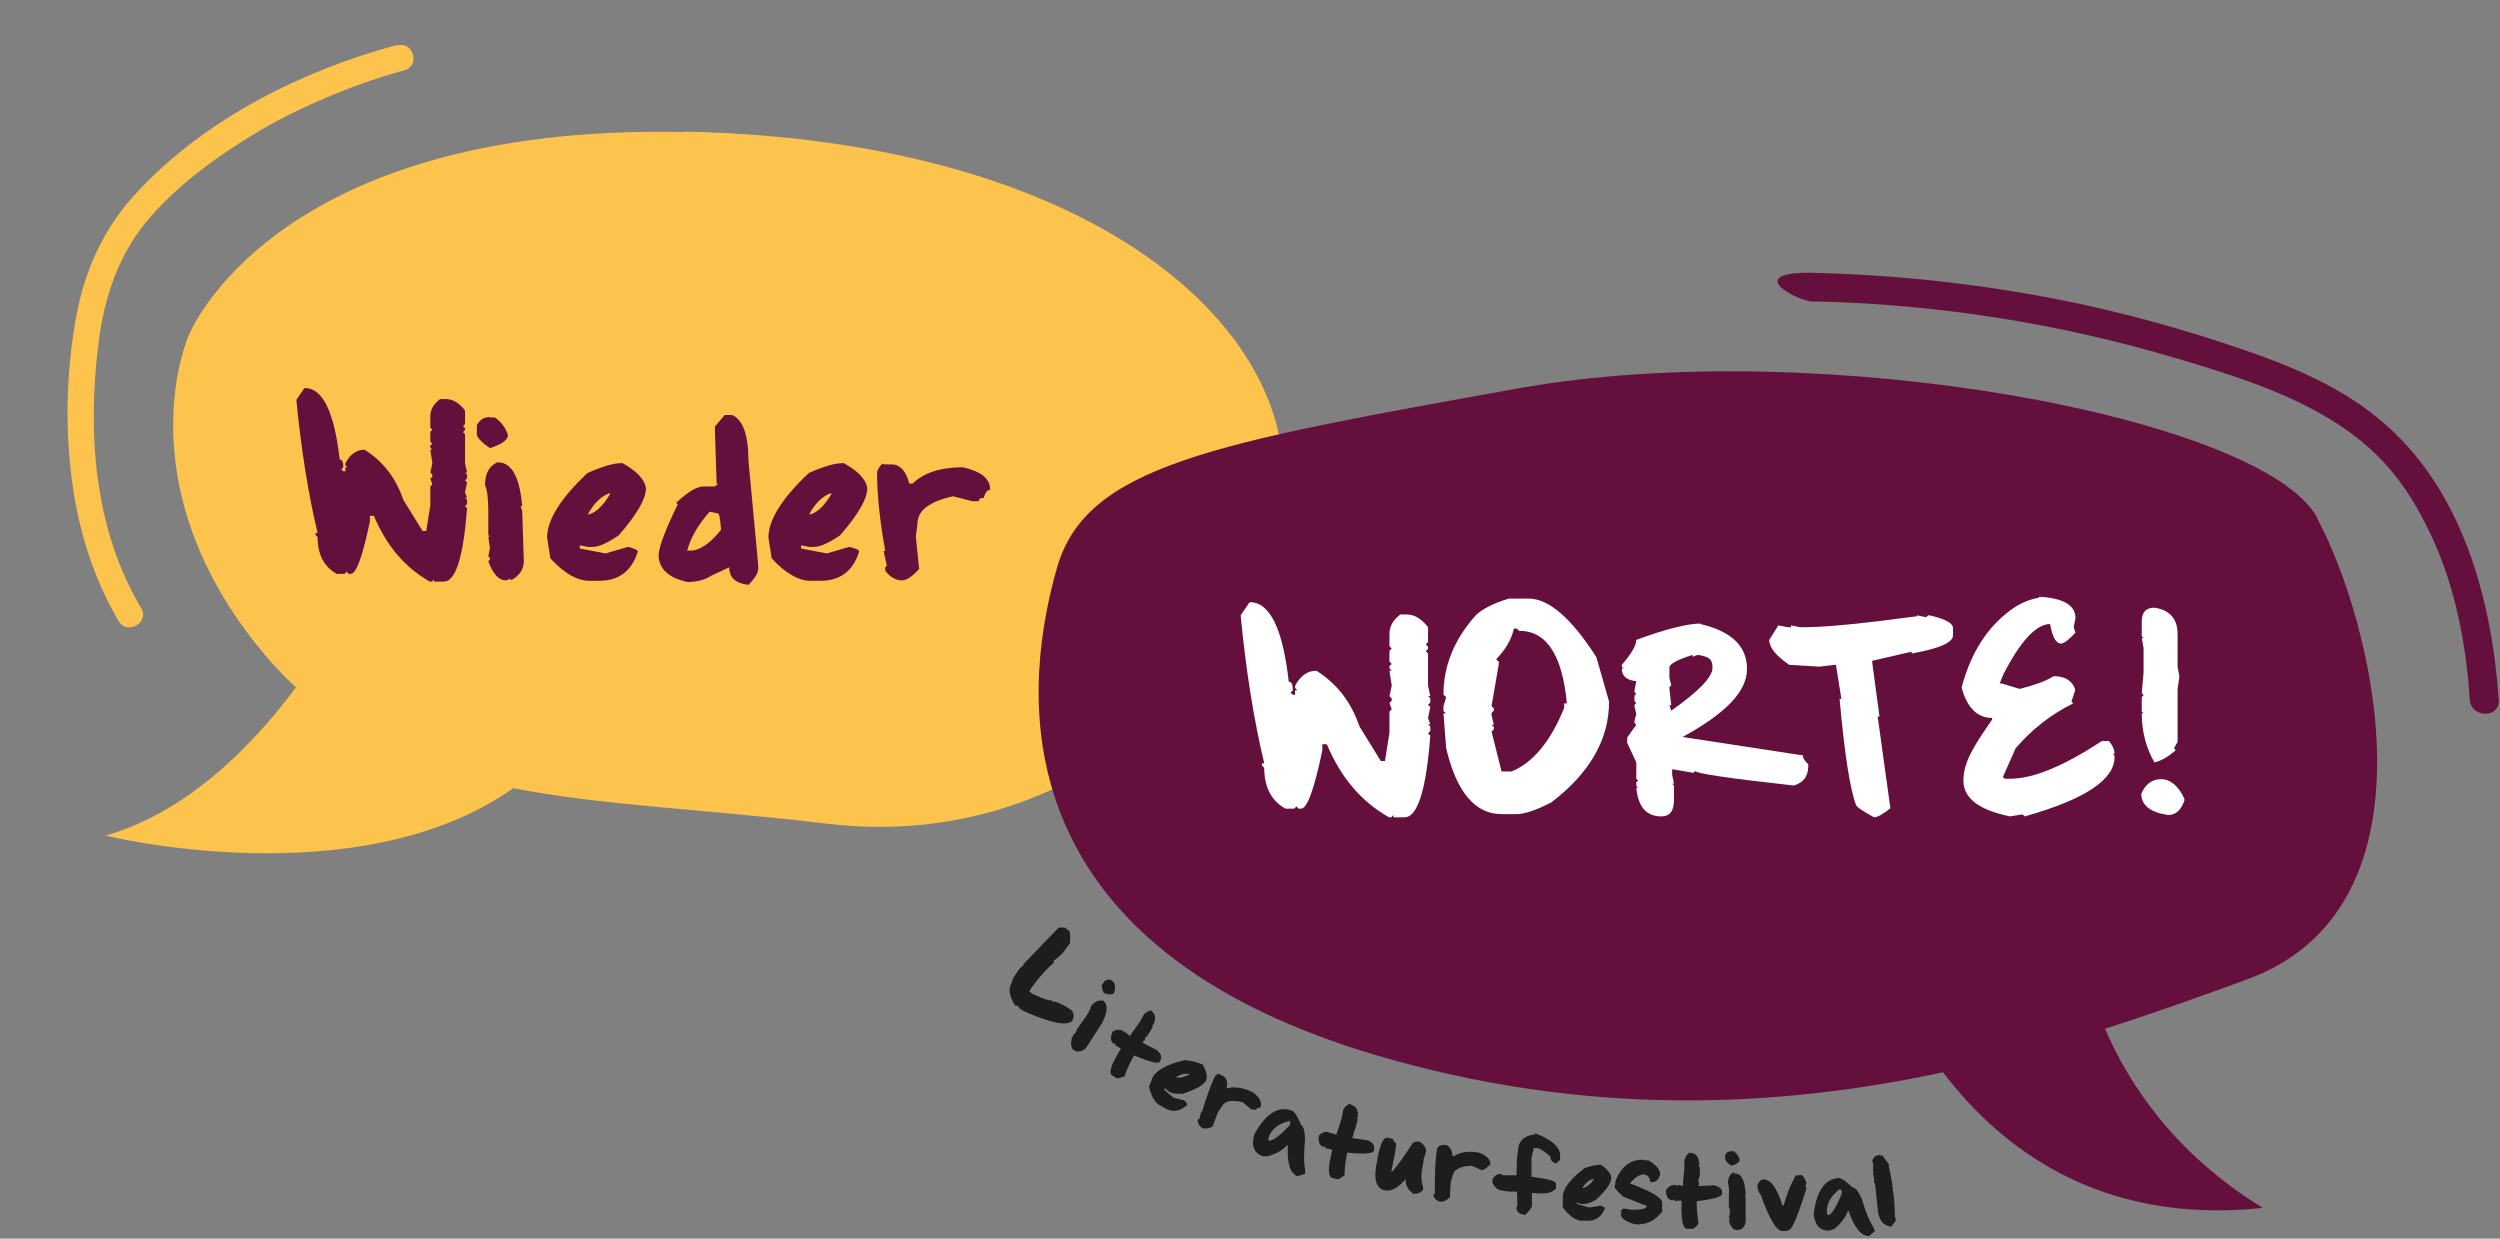 <svg id="eFcKqXjpA1J1" xmlns="http://www.w3.org/2000/svg" xmlns:xlink="http://www.w3.org/1999/xlink" viewBox="0 0 551 273" shape-rendering="geometricPrecision" text-rendering="geometricPrecision">
<rect x="0" y="0" width="551" height="273" fill="#808080" stroke="none"/>
<style><![CDATA[
#eFcKqXjpA1J3_ts {animation: eFcKqXjpA1J3_ts__ts 3000ms linear infinite normal forwards}@keyframes eFcKqXjpA1J3_ts__ts { 0% {transform: translate(294.526px,260.451px) scale(0.9,0.9);animation-timing-function: cubic-bezier(0.445,0.05,0.55,0.95)} 50% {transform: translate(294.526px,260.451px) scale(1,1);animation-timing-function: cubic-bezier(0.445,0.05,0.55,0.95)} 100% {transform: translate(294.526px,260.451px) scale(0.9,0.9)}} #eFcKqXjpA1J12_ts {animation: eFcKqXjpA1J12_ts__ts 3000ms linear infinite normal forwards}@keyframes eFcKqXjpA1J12_ts__ts { 0% {transform: translate(535.494px,324.91px) scale(1,1);animation-timing-function: cubic-bezier(0.445,0.05,0.55,0.95)} 50% {transform: translate(535.494px,324.91px) scale(0.9,0.9);animation-timing-function: cubic-bezier(0.445,0.05,0.55,0.95)} 100% {transform: translate(535.494px,324.91px) scale(1,1)}}
]]></style>
<g transform="translate(-145.66-161.468)" clip-rule="evenodd"><g id="eFcKqXjpA1J3_ts" transform="translate(294.526,260.451) scale(0.9,0.9)"><g transform="translate(-294.526,-260.451)" clip-rule="evenodd"><path d="M296.7,182.8c-101.2-2.1-121.4,49.9-121.4,49.9s-15.6,35,16.6,75.6c3.1,3.9,6.3,7.4,9.7,10.5-11.5,15.4-27.2,30.7-46.6,36.3c0,0,61.7,15.3,99.8-11.6c22.3,4.3,47.9,5.2,77,8.7c61.6,7.3,106.7-39.5,111.3-80s-45.1-87.4-146.3-89.5l-.1.1Z" clip-rule="evenodd" fill="#fcc34d" stroke-linejoin="round" stroke-miterlimit="2"/><path d="M203.8,245.5c4.3,0,7.2,5.8,8.5,17.5.6,0,.9.6.9,1.9l-.5.5.5.5h.5v-1h.5l-.5-.5v-.5c1.2-2.2,2.7-3.3,4.7-3.3c4.6,2.9,7.7,7,9.5,12.3l4.7,7.6h.9l1-6.2v-4.7l.5-.5-.5-1.4.5-.5v-.5l-.5-.5.5-2.3-.5-3.3h.5l-.5-.5v-.5l.5-.5-.5-.5v-2.4l.5-.5-.5-.5v-2.8c0-1.6.8-3,2.4-4.2h1.4c1.7,0,3.2.9,4.7,2.8v3.3l-.5.5.5.5v.5l-.5.5.5.5v7.1l.5,2.3h-.5l.5.5v.9l-.5.5.5.5-.5,2.4.5,1.4h-.5l.5.5v1l-.5.5.5.5c-.9,12-2.8,18-5.7,18h-2.4v-.5l-.5.5h-.5c-6.2-3.5-10.7-8.9-13.7-16.1h-1v1.4c-1.8,8.5-3.3,12.8-4.7,12.8h-.5l-.5-.5-.5.5h-1.9c-3.1-1.7-4.7-4.7-4.7-9l-.5-.5v-.5h.5c-2.2-9.2-4-20.1-5.2-32.6l1.9-2.8.2-.1Z" clip-rule="evenodd" fill="#650f3c" stroke-linejoin="round" stroke-miterlimit="2"/><path d="M249.1,252.7h1.2c1.6,1.1,2.7,2.6,3.2,4.3c0,1.2-1.5,2.3-4.4,3.2-1.9-1.3-2.9-2.3-3.2-3.2v-2.4c.7-1.3,1.7-2,3.2-2v.1Zm1.6,11h.4c3.3,0,5.3,3.6,5.9,10.7h-.4l.4,1.2.4,12.3c0,2-1.1,3.6-3.2,4.7v-.4l-1.2.4c-1.7,0-3.2-1.6-4.3-4.7l.4-.4v-.4l-.4-.4.4-2-.4-2.8h.4l-.4-.4v-5.9c0-3.1-.3-5.2-.8-6.3c0-2.7.9-4.6,2.8-5.5v-.1Z" clip-rule="evenodd" fill="#650f3c" stroke-linejoin="round" stroke-miterlimit="2"/><path d="M281.4,263.8c3.7,2,5.7,4.2,5.9,6.3c0,2.5-2.2,6.4-6.7,11.5-2.7,1.8-4.8,2.8-6.3,2.8h-1.2l-2-.4v.8l6.3,1.2l5.5-1.6c1.6.4,2.4.7,2.4,1.2-1.5,4.7-4.6,7.1-9.5,7.1h-2.4c-2.9,0-6.1-1.8-9.5-5.5l-.8-5.1c0-4.3,3.3-9.6,9.9-15.8c3.6-1.6,6.3-2.4,8.3-2.4l.1-.1Zm-8.3,12.6h.4c1.8-.6,3.5-2.3,5.1-5.1h-.4c-2,.8-3.7,2.5-5.1,5.1Z" clip-rule="evenodd" fill="#650f3c" stroke-linejoin="round" stroke-miterlimit="2"/><path d="M306.4,252.1h2c2.6,1.1,4,4.8,4,11.1l2.4,25.7v.8c0,1.1-.8,2.4-2.4,4-3.2-.4-4.7-1.8-4.7-4.3l-4.3,2c-1.7,1.1-3.7,1.6-5.9,1.6-4.7-1-7.1-3.3-7.1-6.7.2-2.3,1.8-6.4,4.7-12.3l-.4-.4c2.8-2.6,5-4,6.7-4h2.8l.4-.4h.4l-.4-.4v-.4l-.4-12.3v-1.2l2.4-2.8h-.2Zm-3.5,23.7c-2.7,3-4.6,6.2-5.5,9.5h.8c2.3,0,4.8-1.7,7.5-5.1-.2-2.6-.4-4-.8-4l-2-.4Z" clip-rule="evenodd" fill="#650f3c" stroke-linejoin="round" stroke-miterlimit="2"/><path d="M335.6,263.8c3.7,2,5.7,4.2,5.9,6.3c0,2.5-2.2,6.4-6.7,11.5-2.7,1.8-4.8,2.8-6.3,2.8h-1.2l-2-.4v.8l6.3,1.2l5.5-1.6c1.6.4,2.4.7,2.4,1.2-1.5,4.7-4.6,7.1-9.5,7.1h-2.4c-2.9,0-6.1-1.8-9.5-5.5l-.8-5.1c0-4.3,3.3-9.6,9.9-15.8c3.6-1.6,6.3-2.4,8.3-2.4l.1-.1Zm-8.3,12.6h.4c1.8-.6,3.5-2.3,5.1-5.1h-.4c-2,.8-3.7,2.5-5.1,5.1Z" clip-rule="evenodd" fill="#650f3c" stroke-linejoin="round" stroke-miterlimit="2"/><path d="M345.5,264.2h2c2,0,3.5,1.6,4.3,4.7h.8c2.7-2.6,6.7-4,12.3-4c4.5,1,6.7,2.8,6.7,5.5-.7,0-1.2.7-1.6,2-.8,0-1.2.3-1.2.8h-1.6l-4.7-1.2c-5.8,1.3-8.7,3.5-8.7,6.7l-.4,3.2.8,7.9c-1.6,1.8-3,2.8-4.3,2.8s-2.9-.8-4-2.4v-.8l.4-.4-.8-3.6h.4c-1.3-7.3-2-13.8-2-19.4.5-1.2,1-1.9,1.6-2v.2Z" clip-rule="evenodd" fill="#650f3c" stroke-linejoin="round" stroke-miterlimit="2"/><path d="M226.3,161.5c-23.1,6.2-46.7,18-63.2,35.6-8.4,8.8-13.3,19.4-15.4,31.4-2.1,11.7-2.6,24-1.4,35.8c1.3,13.5,5,26.6,11.9,38.3c2.1,3.5,7.6.3,5.5-3.2-11.5-19.3-13.2-42.6-10.5-64.5c1.4-11.8,5.1-22.8,13.1-31.7c7.3-8.2,16.4-14.7,25.7-20.3s23.4-11.8,36.1-15.2c4-1.1,2.3-7.2-1.7-6.1l-.1-.1Z" clip-rule="evenodd" fill="#fcc34d" stroke-linejoin="round" stroke-miterlimit="2"/></g></g><g id="eFcKqXjpA1J12_ts" transform="translate(535.494,324.91) scale(1,1)"><g transform="translate(-535.494,-324.91)" clip-rule="evenodd"><path d="M656.4,275.6c-12-22.1-109.5-40.5-176.3-28.5s-95.1,16.9-101.5,39.6-16.3,81.5,69.9,107.2c47.1,14,89.5,11.6,125.4,3.9c12.7,16.7,34.6,33.7,70.5,29.9-19.4-11.9-29.5-27.2-34.8-39.5c11.3-3.6,21.8-7.4,31.1-10.8c44.2-15.9,27.6-79.7,15.6-101.8h.1Z" clip-rule="evenodd" fill="#650f3c" stroke-linejoin="round" stroke-miterlimit="2"/><path d="M421.2,294.2c4.3,0,7.2,5.8,8.5,17.5.6,0,.9.6.9,1.9l-.5.5.5.5h.5v-1h.5l-.5-.5v-.5c1.2-2.2,2.7-3.3,4.7-3.3c4.6,2.9,7.7,7,9.5,12.3l4.7,7.6h.9l1-6.2v-4.7l.5-.5-.5-1.4.5-.5v-.5l-.5-.5.5-2.3-.5-3.3h.5l-.5-.5v-.5l.5-.5-.5-.5v-2.4l.5-.5-.5-.5v-2.8c0-1.6.8-3,2.4-4.2h1.4c1.7,0,3.2.9,4.7,2.8v3.3l-.5.5.5.5v.5l-.5.5.5.5v7.1l.5,2.3h-.5l.5.5v.9l-.5.5.5.5-.5,2.4.5,1.4h-.5l.5.5v1l-.5.5.5.5c-.9,12-2.8,18-5.7,18h-2.4v-.5l-.5.5h-.5c-6.2-3.5-10.7-8.9-13.7-16.1h-1v1.4c-1.8,8.5-3.3,12.8-4.7,12.8h-.5l-.5-.5-.5.5h-1.9c-3.1-1.7-4.7-4.7-4.7-9l-.5-.5v-.5h.5c-2.2-9.2-4-20.1-5.2-32.6l1.9-2.8.2-.1Z" clip-rule="evenodd" fill="#fff" stroke-linejoin="round" stroke-miterlimit="2"/><path d="M478.2,293.4h4.4c4.4,0,9.4,4.3,14.9,12.9l2.8,9.8c0,8.3-4.2,15.7-12.7,22.2-3.3,1.7-5.9,2.6-7.7,2.6h-3.3c-5.8,0-9.9-4.8-12.2-14.5l-.6-7.7h.6l-.6-.5v-1.1l.6-2-.6-.5c0-6.4,2.4-12.3,7.2-17.6c1.5-1.4,3.9-2.6,7.2-3.6Zm1.1,6.7c-.5,2.3-1.8,4.5-3.9,6.7l.6.5v.5l-1.6,9.3.5.5v.5l-.5.5v.5l.5,2.1h-.5l.5.5v.5l-.5.5l2.2,8.8h2.2c4.7-1.9,8.6-6.6,11.6-14v-1h.6c-1-10.7-4.5-16-10.5-16l-.6-.5h-.5l-.1.1Z" clip-rule="evenodd" fill="#fff" stroke-linejoin="round" stroke-miterlimit="2"/><path d="M520.4,299c6.9,1.6,10.3,4.9,10.3,9.9s-4.7,9.8-14.2,15l26.1,4h.4c0,.6.4,1.3,1.2,2v.4c0,2.3-1.1,3.7-3.2,4.3-14.5-1.6-21.7-2.7-21.7-3.2l-.4.4-4.7-.8v1.2l.4,2h-.4l.4.4v3.2c0,2.4-.9,3.6-2.8,3.6-3.3,0-5.1-2.1-5.5-6.3h.4l-.4-.4v-.8l.4-.4-.4-.4v-3.6l-2-4.3v-1.2l2-2.8-.4-.4v-.4l.4-1.6-.4-1.6v-.4l.4-.4-.4-.4v-1.2l.4-.4-.4-.4v-.4l.4-2c-2.1-.2-3.2-1.1-3.2-2.8h.4l-.4-.4v-.4c2.1-2.4,3.2-4.3,3.2-5.5c6.5-2.4,11.3-3.6,14.2-3.6l-.1.1Zm-6.8,9.5v2.4l.4,1.6-.4.4v.4l.4,3.6h-.4l.4,1.2c6.1-4.3,9.1-7.4,9.1-9.5s-1.1-2.4-3.2-2.8l-1.2.4v-.4c-3.4,1.1-5.1,2-5.1,2.8v-.1Z" clip-rule="evenodd" fill="#fff" stroke-linejoin="round" stroke-miterlimit="2"/><path d="M568.2,297.1l2,.4.4-.4h.4c3.4.8,5.1,1.7,5.1,2.8v1.6c0,1.6-3,2.9-9.1,4v-.4l-8.7,2v.4l1.6,11.9h-.4l2.8,20.2c-1.6,1.3-2.8,2-3.6,2-2.6-1.4-4-2.4-4-2.8-1.3-3.4-2.5-11.2-3.6-23.3h.4l-1.2-7.5h-.4l-3.2.4-6.7-.4c-2.9-2-4.4-3.8-4.4-5.5l2-3.2l2,.4h.8v-.4l2,.4h1.2c4.4,0,12.5-.8,24.5-2.4l.1-.2Z" clip-rule="evenodd" fill="#fff" stroke-linejoin="round" stroke-miterlimit="2"/><path d="M595.2,293c5.3.3,7.9,1.9,7.9,4.7l-.4,2l.4,1.2c-1.5,1.6-2.5,2.4-3.2,2.4-1.1,0-1.9-1.4-2.4-4.3-3,0-6.5,3.7-10.3,11.1l-.8,2h.4l4,1.2c3.2-.8,5.7-1.7,7.5-2.8c2.4,0,4,.9,4.7,2.8v.4l-.8,2.4.4.4c-4.9,2.4-9.1,5.7-12.7,9.9l-2.8,6.3.4.4h1.2c5.1,0,11.8-2.8,20.2-8.3h1.6c.8,1,1.2,1.9,1.2,2.8h-.4l.4.4v.4c0,4.9-6.6,9.3-19.8,13l-.4-.4h-.4l-2.4.4c-6.9-1.4-10.3-4-10.3-7.9s2.1-7.4,6.3-13.4v-.4c-3.2,0-5.5-2.2-6.7-6.7c2-7.6,5.6-13.2,10.7-17c2-1.5,4.1-2.4,6.3-2.8l.2-.2Z" clip-rule="evenodd" fill="#fff" stroke-linejoin="round" stroke-miterlimit="2"/><path d="M622,333.2c2,0,3.8,1.5,5.1,4.3v.4c-.7,2.1-1.9,3.2-3.6,3.2-4-.6-5.9-2.2-5.9-4.7.9-2.1,2.4-3.2,4.3-3.2h.1Zm-1.5-37.8c3.4.5,5.1,2.5,5.1,5.8v7.2l.4,2.2-.4,2.7v11.7l-.8,1.4.4.4c-1.7,1.5-3.3,2.4-4.7,2.7-1.8-3.1-2.8-6.7-2.8-10.8h.4l-.4-.4v-3.2l.4-.4-.4-.5.4-4.5v-5.4l-.4-2.2h.4l-.4-.4v-3.2c0-2.1.9-3.1,2.8-3.1Z" clip-rule="evenodd" fill="#fff" stroke-linejoin="round" stroke-miterlimit="2"/><path d="M545.5,227.9c27,.6,53.8,4.8,79.7,12.5c12.1,3.6,24.8,7.5,35.5,14.4s16.2,14.9,20.9,24.9c5.2,11.2,7.6,23.7,8.4,36c.3,4.1,6.7,4.1,6.4,0-1.6-22.5-8.2-46.8-26.2-61.7-10-8.4-22.5-13-34.7-17-13.7-4.5-27.7-8.1-41.9-10.6-15.9-2.8-31.9-4.4-48-4.8s-4.1,6.3,0,6.4l-.1-.1Z" clip-rule="evenodd" fill="#650f3c" stroke-linejoin="round" stroke-miterlimit="2"/></g></g><g clip-rule="evenodd"><path d="M380.3,365.9l1,.7c.2.3.3,1.2.2,2.7l-1.3,1.8c-.6.8-1.4,1.5-2.3,2.1v.5c-1.3,1.1-2.7,2.5-4,4.3l-.9,1.1-.5.9.7.5c2.3,1.1,3.8,1.6,4.3,1.4v.3l.2.1c.2-.3,1.4.1,3.5,1.4l.7.5c.5.7.5,1.5.1,2.2-1,1.3-4.7.6-11-2.2v-.2c.1,0-.2,0-.2,0h-.2c0-.1-.7-.9-.7-.9h-.5c-1.4-2.2-1.6-3.9-.6-5.3-.2-.1.2-.9,1.1-2.2l.6-.8.7-.5v-.3l7.8-8.1h1.3Z" clip-rule="evenodd" fill="#1d1d1b" stroke-linejoin="round" stroke-miterlimit="2"/><path d="M388.5,382h.3c1.2.9,1,2.7-.5,5.4h-.1l-.2.4-2.9,4.5c-.5.7-1.3,1-2.3.9c0-.1-.5-.3-.5-.3-.6-.4-.7-1.4-.4-2.8h.2v-.4l.6-.6.5-1.1h.1v-.1l1.5-2.1c.8-1.1,1.2-1.9,1.3-2.5.7-1,1.5-1.4,2.4-1.3Zm2.3-4.3l.4.3c.3.8.3,1.6,0,2.3-.3.4-1.1.5-2.3,0-.4-.9-.5-1.6-.3-1.9l.6-.8c.6-.3,1.1-.3,1.6,0v.1Z" clip-rule="evenodd" fill="#1d1d1b" stroke-linejoin="round" stroke-miterlimit="2"/><path d="M399.4,384.3c1,.6,1.1,1.7.4,3.1h-.2l.1.5-1,1.6-.7.8v.5h-.3v.3h-.2v.2l3.1,1.6c1,.8,1.2,1.6.8,2.3l-.2.3c-.3.5-2.2,0-5.6-1.4-.9,1.6-1.6,3.1-2.1,4.6-.9.3-1.5.5-1.7.4l-1-.6c-.9-.6-.2-2.5,1.9-5.9l-.9-.6h-.3v-.5h-.4c-.7-.5-.8-1.4-.2-2.7.9-.5,1.7-.5,2.5,0v.2h.4l.6.6.3.2.4-.6l1.9-2.7.8-1.5c.7-.6,1.3-.9,1.9-.8l-.3.1Z" clip-rule="evenodd" fill="#1d1d1b" stroke-linejoin="round" stroke-miterlimit="2"/><path d="M410.6,395.9c1,1.6,1.2,2.8.9,3.7-.5,1-2.2,1.9-5,2.9-1.4.1-2.4,0-3-.3l-.4-.3-.7-.6-.2.3l2.1,1.8l2.4.6c.5.5.7.8.6,1-1.6,1.5-3.3,1.7-5.1.6l-.9-.5c-1.1-.6-1.9-2-2.4-4.1l.8-2.1c.9-1.6,3.3-2.9,7.1-3.8c1.7.2,2.9.5,3.6.9l.2-.1Zm-5.8,3h.1c.8.2,1.8,0,3-.7h-.1c-.9-.2-1.9,0-3,.7Z" clip-rule="evenodd" fill="#1d1d1b" stroke-linejoin="round" stroke-miterlimit="2"/><path d="M414.4,398.2l.8.4c.8.4,1.1,1.3.8,2.7h.3c1.5-.4,3.4-.1,5.5.9c1.6,1.2,2.1,2.4,1.6,3.4-.3,0-.6,0-1,.5-.3-.2-.5-.1-.6,0l-.6-.3-1.6-1.4c-2.5-.6-4.1-.3-4.7,1l-.8,1.2-1.2,3.2c-1,.4-1.7.5-2.2.3-.6-.3-1-.9-1.1-1.7l.2-.3h.2l.4-1.6h.2c.9-3,1.8-5.7,2.9-7.9.4-.4.8-.5,1-.5l-.1.1Z" clip-rule="evenodd" fill="#1d1d1b" stroke-linejoin="round" stroke-miterlimit="2"/><path d="M430.3,406.2c.6.2,1.4,1.3,2.1,3.2.5.2.8,1.2.9,3.1-.3,3.2-.3,5.4,0,6.6v1.1l-1.7.5c-1.6-.6-2.3-2.9-2.1-6.8h-.2c-.8,1-2.2,1.8-4.2,2.4h-1.2c-1.9-.8-2.5-2.3-1.8-4.8c2.5-4.6,5.3-6.3,8.1-5.3h.1Zm-5.1,6.1v.5c.8.3,2.3-.8,4.6-3.2l.2-.5v-.6c-2.6.6-4.1,1.8-4.8,3.8Z" clip-rule="evenodd" fill="#1d1d1b" stroke-linejoin="round" stroke-miterlimit="2"/><path d="M443.5,405c1.1.3,1.6,1.2,1.4,2.8h-.2c0,.1.2.5.2.5l-.5,1.8-.4,1v.5h-.1v.2c.1,0,0,.2,0,.2h-.2v.3l3.4.5c1.2.5,1.6,1.2,1.4,2v.3c-.2.6-2.2.8-5.9.4-.4,1.8-.6,3.5-.6,5-.8.6-1.3.9-1.5.9l-1.2-.3c-1-.3-1-2.3,0-6.2l-1-.3h-.2c0,.1-.2,0-.2,0l-.2-.4h-.2c0,.1-.2,0-.2,0-.8-.2-1.1-1-1-2.4.7-.8,1.5-1,2.3-.8v.2h.5c0-.1.8.3.8.3h.3l.2-.6l1-3.1.3-1.7c.4-.8,1-1.2,1.6-1.4l.2.3Z" clip-rule="evenodd" fill="#1d1d1b" stroke-linejoin="round" stroke-miterlimit="2"/><path d="M458.6,413.2c.8.4,1.3,1.1,1.4,1.9l-.6,2v.5c-.6,2.4-.6,4.2-.1,5.4v.7c-.6.7-1.3,1-2.4.8v-.2c-.1,0,0-.2,0-.2h-.2c0,.1-.2,0-.2,0-.8-1-1.2-1.9-1-2.8-1.7,2-3.2,2.8-4.7,2.5-1.9-.4-2.5-2.6-1.6-6.6l.2-1.2c.6-2.7,1.3-3.9,2-3.8l1.3.3c0,.3.2.6.7,1l-.2,1.7-.9,4.5h.2c1.3-1.5,2.8-3.6,4.6-6.4.5-.2,1-.3,1.6-.2l-.1.1Z" clip-rule="evenodd" fill="#1d1d1b" stroke-linejoin="round" stroke-miterlimit="2"/><path d="M463.5,413.8h.8c.9.3,1.4,1.1,1.5,2.5h.3c1.3-.9,3.2-1.2,5.5-.8c1.9.7,2.7,1.7,2.5,2.8-.3,0-.6.2-.8.7-.3,0-.5,0-.6.3h-.7c0-.1-2-.9-2-.9-2.6.1-4,.9-4.2,2.3l-.4,1.3-.2,3.4c-.8.7-1.5,1-2.1.9-.7-.1-1.2-.5-1.5-1.3v-.3l.3-.1v-1.6c0-3.2.1-6.1.5-8.4.3-.5.6-.7.8-.7l.3-.1Z" clip-rule="evenodd" fill="#1d1d1b" stroke-linejoin="round" stroke-miterlimit="2"/><path d="M483.9,411.2c4,1.5,5.8,3.3,5.6,5.2v.7l-.9.8c-.9-.3-1.3-.8-1.2-1.5-1.4-1.2-2.4-1.9-3-1.9h-.7l-.5,2.1v4.2l1.2.2c2.8.4,4.2.8,4.2,1.4v1c-.8,1-2.3,1.3-4.8,1h-.5v2.9c-.2.5-.6,1.1-1.3,1.7v.2h-.4c-1.3-.2-1.8-.8-1.7-1.8h.2c0-.1-.1-3.3-.1-3.3h-1.7l-1.5-.2c-1.1-.1-1.8-.8-2.3-2h.2c0-.1-.1-.3-.1-.3v-.2c.5-.9,1.1-1.2,1.7-1.2l.7.3h2.9l.1-3.6.3-2.4c.2-1.7,1.4-2.7,3.5-3h.2l-.1-.3Z" clip-rule="evenodd" fill="#1d1d1b" stroke-linejoin="round" stroke-miterlimit="2"/><path d="M498.5,418.2c1.5,1,2.3,2,2.3,3-.1,1.1-1.2,2.7-3.4,4.7-1.2.7-2.2,1-2.9.9h-.5l-.8-.3v.3l2.7.8l2.5-.4c.7.2,1,.4,1,.6-.8,2-2.3,2.9-4.4,2.7h-1c-1.3-.2-2.6-1.2-3.9-2.9v-2.3c0-1.9,1.7-4,4.8-6.4c1.6-.5,2.8-.8,3.7-.7h-.1Zm-4.1,5.1h.2c.8-.2,1.6-.8,2.4-2h-.2c-.9.2-1.7.9-2.4,2Z" clip-rule="evenodd" fill="#1d1d1b" stroke-linejoin="round" stroke-miterlimit="2"/><path d="M507.9,417.2h1c1.5.8,2.4,1.7,2.7,2.9-.3,1.4-1,2-2.2,1.9-.1-1-.6-1.6-1.4-1.7-.9,0-2,.6-3.1,2c4.8,1.8,7.2,3.2,7.1,4.3v1.9c-1.6,2.1-3.6,3-6,2.8-2.1-.6-3.2-1.4-3.1-2.3l.2-.2-.2-.2v-.3l.6-.5l1.7.3h.3c1.8,0,2.9-.2,3.2-.8l-5.3-2.1c-1.1-1-1.8-1.7-1.9-2.2l.2-.7v-.5c1.3-3.3,3.4-4.9,6.3-4.7l-.1.1Z" clip-rule="evenodd" fill="#1d1d1b" stroke-linejoin="round" stroke-miterlimit="2"/><path d="M518.3,415.6c1.2,0,1.8.9,1.9,2.5l-.2.2.3.4v1.9c-.1,0-.3,1-.3,1v.5c.1,0,0,0,0,0l.2.2v.2l-.2.2v.2l3.4-.2c1.2.3,1.9.8,1.8,1.6v.3c0,.6-1.9,1.2-5.6,1.6c0,1.9.2,3.5.4,5-.6.8-1.1,1.1-1.3,1.1h-1.2c-1-.1-1.4-2.1-1.2-6.2h-1l-.2.1h-.2l-.3-.4-.2.2h-.2c-.8,0-1.3-.8-1.4-2.1.5-.9,1.2-1.3,2.1-1.3l.2.2h.2l.2-.2.8.2h.3v-.7l.3-3.2v-1.7c.2-.8.6-1.4,1.2-1.7l.2.1Z" clip-rule="evenodd" fill="#1d1d1b" stroke-linejoin="round" stroke-miterlimit="2"/><path d="M527.3,415.2h.5c.7.5,1.1,1.2,1.3,1.9c0,.5-.7,1-1.9,1.3-.8-.6-1.2-1.1-1.3-1.4v-1c.3-.6.8-.8,1.4-.8Zm.5,4.9h.2c1.5,0,2.3,1.6,2.4,4.7h-.2l.2.5v5.3c0,.9-.5,1.6-1.4,2v-.2l-.5.2c-.8,0-1.4-.7-1.8-2.1l.2-.2v-.2l-.2-.2.2-.9v-1.2c-.1,0,0,0,0,0l-.2-.2v-2.6c.1-1.3,0-2.3-.2-2.8c0-1.2.5-2,1.3-2.4v.3Z" clip-rule="evenodd" fill="#1d1d1b" stroke-linejoin="round" stroke-miterlimit="2"/><path d="M542.6,420.5h.2c.2,0,.6.6,1,1.7l-.2.7.2.5c-1.9,6.1-3.2,9.1-3.8,9.1c0,.2-.5.3-1.5.3-1.3,0-2.9-2.7-4.8-8.1-.5-.4-.7-1.1-.7-2.1.4-.8.8-1.2,1.4-1.2c1.5,0,2.9,1.9,4.1,5.7h.3c.6-2.3,1.5-4.5,2.6-6.5l1.2-.2v.1Z" clip-rule="evenodd" fill="#1d1d1b" stroke-linejoin="round" stroke-miterlimit="2"/><path d="M550.8,421.1c.7,0,1.7.7,3.2,2.1.6,0,1.2.8,2,2.5.9,3.1,1.8,5.1,2.5,6.1l.4,1-1.3,1.1c-1.7,0-3.2-1.8-4.5-5.5h-.2c-.4,1.3-1.4,2.6-2.9,3.9l-1.2.4c-2,0-3.1-1.1-3.4-3.6.6-5.2,2.5-7.8,5.5-8h-.1Zm-2.5,7.7l.2.5c.8,0,1.8-1.6,3.1-4.8v-.5l-.4-.5c-2,1.5-3,3.2-2.9,5.3Z" clip-rule="evenodd" fill="#1d1d1b" stroke-linejoin="round" stroke-miterlimit="2"/><path d="M560,416.1v.2l.2-.2h.3l1.5,2v.3l-.1.2.2.5.7,3.7h-.2l.2.5c.4,2.7.5,4.8.5,6.3l.2.5h-.2l.2.2v.2l-1,1.3h-.2c-1.5-.3-2.4-1.3-2.7-3.1l-.7-6.5h-.2v-1l-.2-1.2h.2l-.2-.2v-1.7l-.2-.9c.3-.7.8-1.1,1.6-1.2l.1.1Z" clip-rule="evenodd" fill="#1d1d1b" stroke-linejoin="round" stroke-miterlimit="2"/></g></g></svg>
